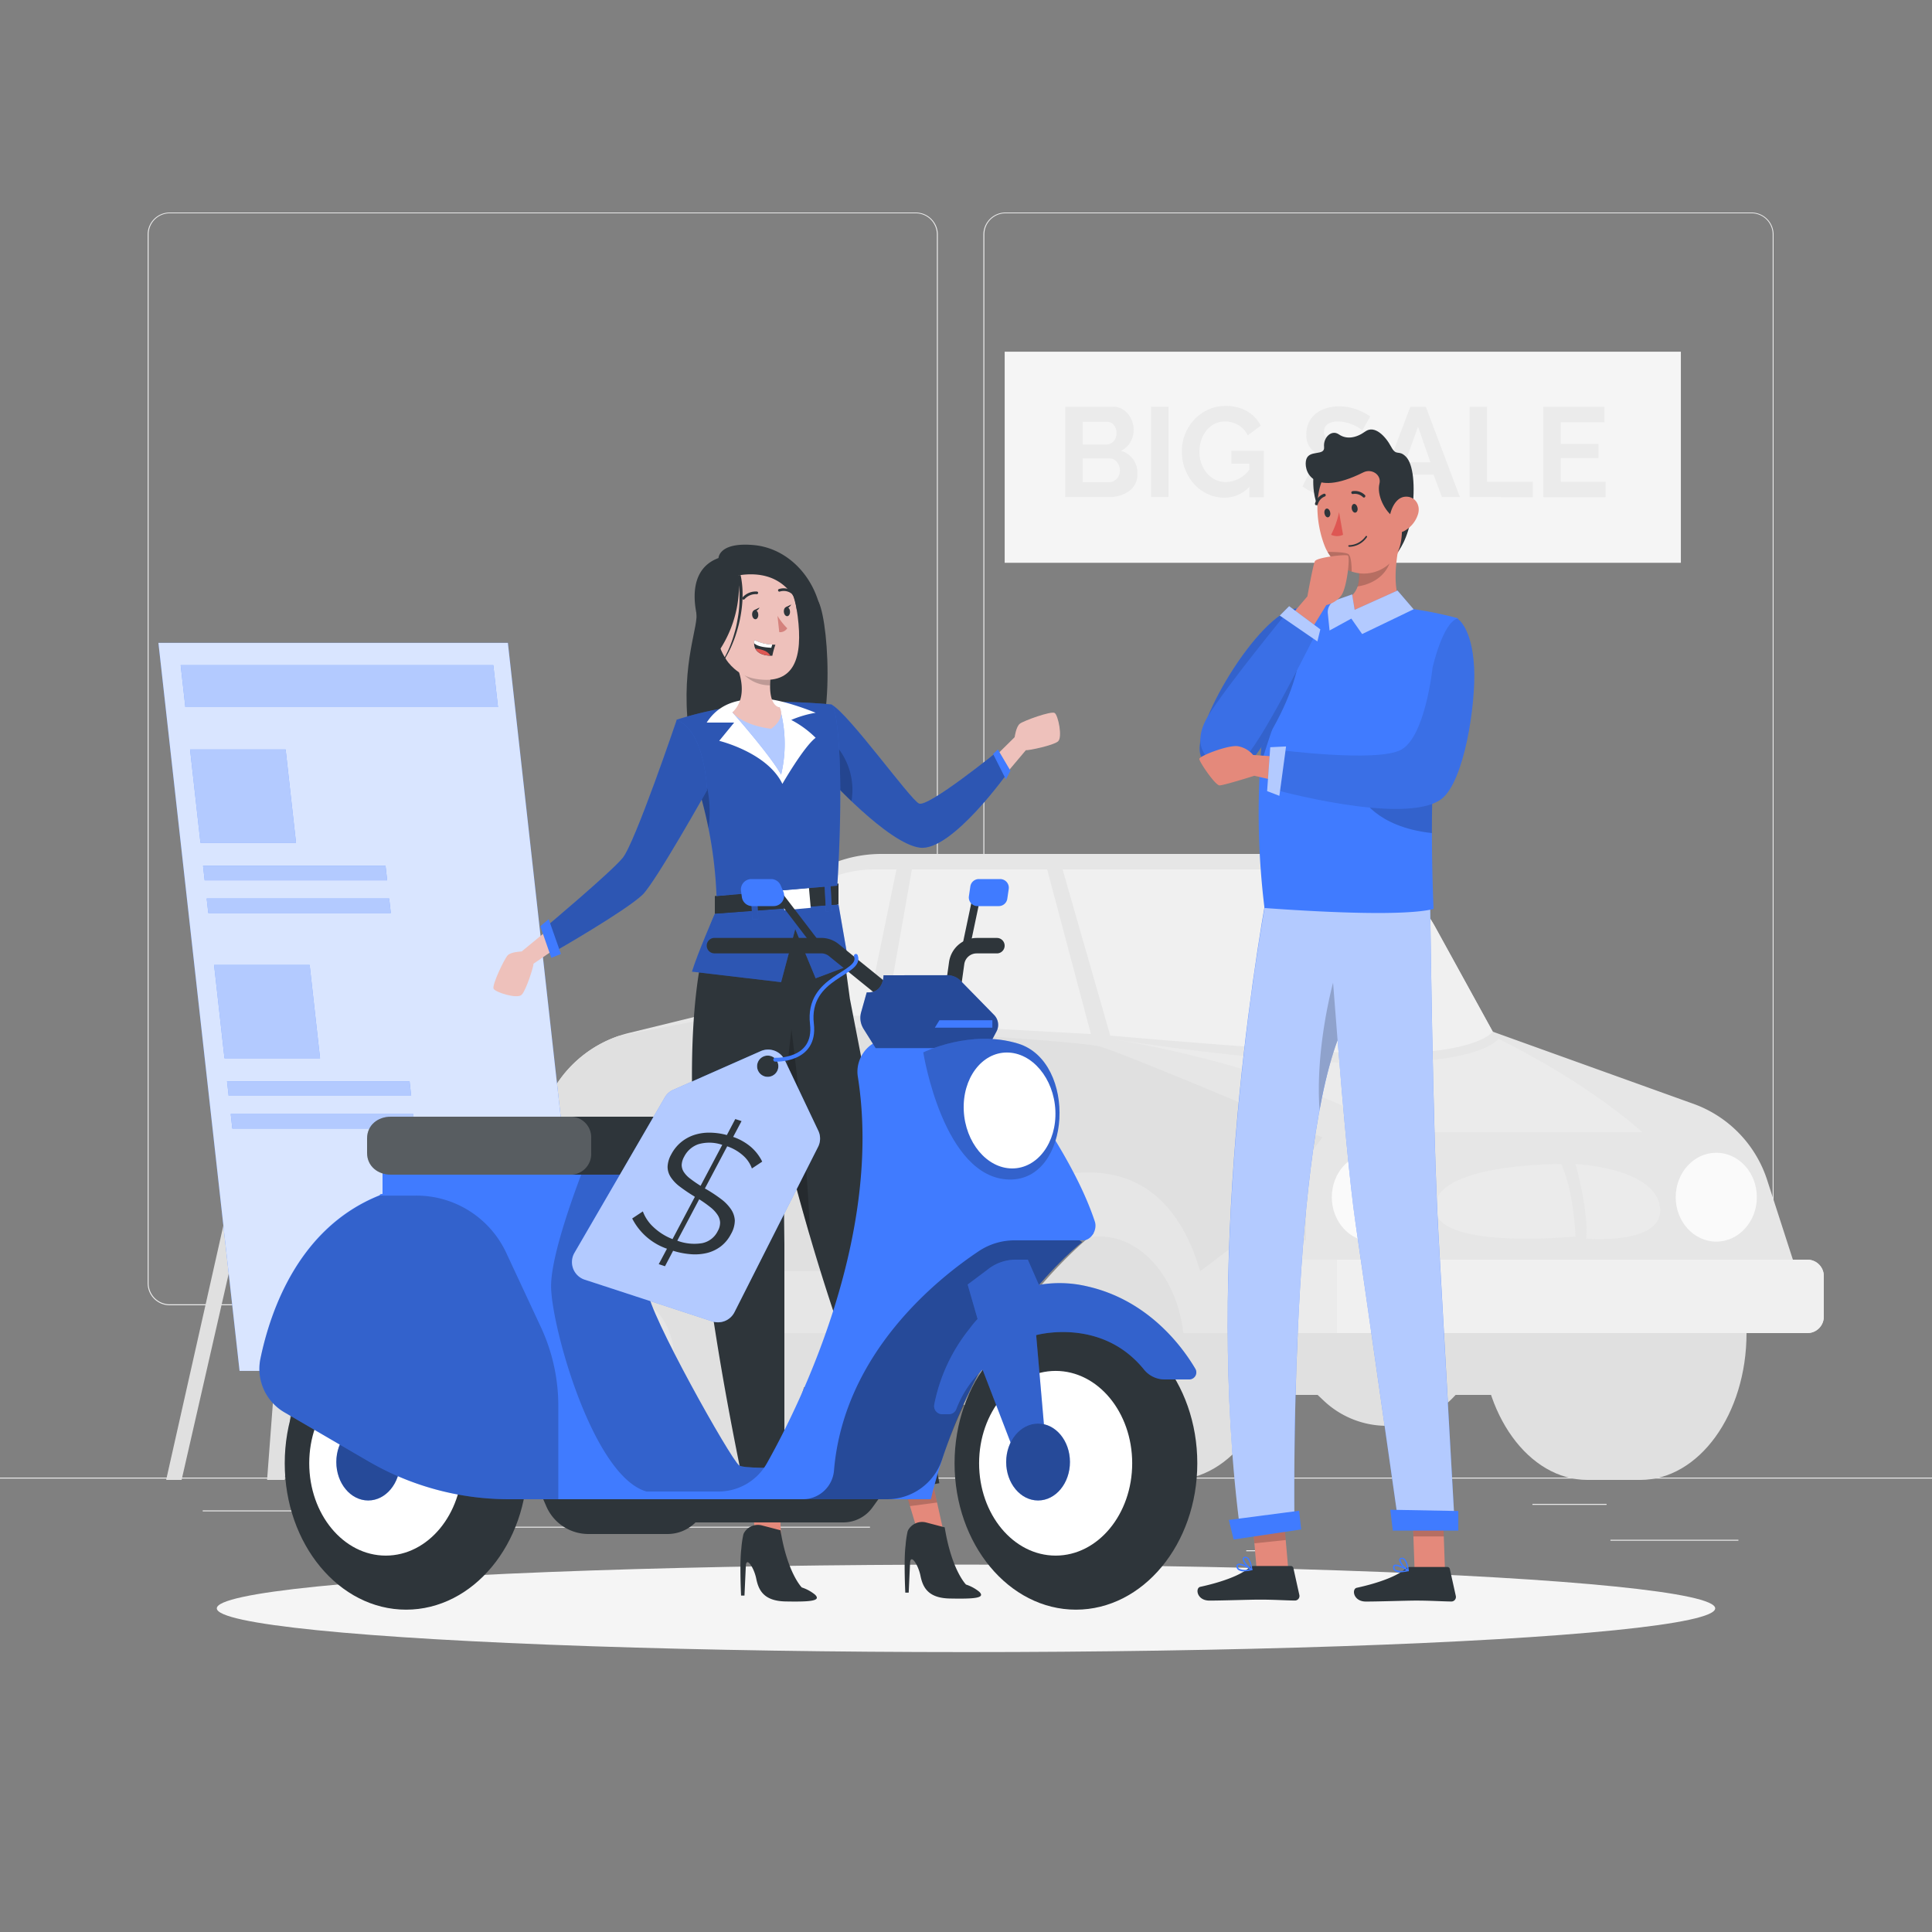 <svg xmlns="http://www.w3.org/2000/svg" viewBox="0 0 500 500"><rect x="0" y="0" width="500" height="500" fill="#808080" stroke="none"/><g id="freepik--background-complete--inject-51"><rect y="382.4" width="500" height="0.25" style="fill:#ebebeb"></rect><rect x="416.78" y="398.49" width="33.12" height="0.25" style="fill:#ebebeb"></rect><rect x="322.53" y="401.21" width="8.69" height="0.25" style="fill:#ebebeb"></rect><rect x="396.59" y="389.21" width="19.19" height="0.25" style="fill:#ebebeb"></rect><rect x="52.46" y="390.89" width="43.19" height="0.25" style="fill:#ebebeb"></rect><rect x="104.56" y="390.89" width="6.33" height="0.25" style="fill:#ebebeb"></rect><rect x="131.47" y="395.11" width="93.68" height="0.25" style="fill:#ebebeb"></rect><path d="M237,337.8H43.91a5.71,5.71,0,0,1-5.7-5.71V60.66A5.71,5.71,0,0,1,43.91,55H237a5.71,5.71,0,0,1,5.71,5.71V332.09A5.71,5.71,0,0,1,237,337.8ZM43.91,55.2a5.46,5.46,0,0,0-5.45,5.46V332.09a5.46,5.46,0,0,0,5.45,5.46H237a5.47,5.47,0,0,0,5.46-5.46V60.66A5.47,5.47,0,0,0,237,55.2Z" style="fill:#ebebeb"></path><path d="M453.31,337.8H260.21a5.72,5.72,0,0,1-5.71-5.71V60.66A5.72,5.72,0,0,1,260.21,55h193.1A5.71,5.71,0,0,1,459,60.66V332.09A5.71,5.71,0,0,1,453.31,337.8ZM260.21,55.2a5.47,5.47,0,0,0-5.46,5.46V332.09a5.47,5.47,0,0,0,5.46,5.46h193.1a5.47,5.47,0,0,0,5.46-5.46V60.66a5.47,5.47,0,0,0-5.46-5.46Z" style="fill:#ebebeb"></path><path d="M189.66,327.61,202.23,359H244a36.88,36.88,0,0,0,26.28,11H323l6-9h12l1.6,1.51A23.75,23.75,0,0,0,358.92,369h0A23.79,23.79,0,0,0,376,361.75l.72-.75H412l13-23.26Z" style="fill:#e0e0e0"></path><path d="M410.83,307H424.5c15.19,0,27.5,17,27.5,38s-12.31,38-27.5,38H410.83c-15.18,0-27.5-17-27.5-38S395.65,307,410.83,307Z" style="fill:#e0e0e0"></path><path d="M168.83,307H182.5c15.19,0,27.5,17,27.5,38s-12.31,38-27.5,38H168.83c-15.18,0-27.5-17-27.5-38S153.65,307,168.83,307Z" style="fill:#e0e0e0"></path><path d="M289.83,307H303.5c15.19,0,27.5,17,27.5,38s-12.31,38-27.5,38H289.83c-15.18,0-27.5-17-27.5-38S274.65,307,289.83,307Z" style="fill:#e0e0e0"></path><path d="M472,330.25v10.5a4.25,4.25,0,0,1-4.25,4.25H137.25a4.25,4.25,0,0,1-4.25-4.25V324.36a4.24,4.24,0,0,1,1.84-3.49L139,318V297.6a31.15,31.15,0,0,1,21.1-29.49c.87-.3,1.76-.56,2.66-.78l23.6-5.77,12.18-22.84A33.48,33.48,0,0,1,228.09,221H339.44a36.51,36.51,0,0,1,32,18.89L386.33,267l13.9,5,38,13.66a31.13,31.13,0,0,1,19.11,19.73L464,326h3.75A4.25,4.25,0,0,1,472,330.25Z" style="fill:#e6e6e6"></path><path d="M275,225l12.33,43s51.9,4.67,70.52,4.67c24.67,0,28.48-5.67,28.48-5.67L371.4,239.89A36.48,36.48,0,0,0,356,225Z" style="fill:#f0f0f0"></path><polygon points="282.33 267.62 271 225 236 225 229 264.67 282.33 267.62" style="fill:#f0f0f0"></polygon><path d="M224.17,263,232,225h-5.75A30,30,0,0,0,199,242.49l-8.65,18.84Z" style="fill:#f0f0f0"></path><path d="M346,326v19H467.75a4.25,4.25,0,0,0,4.25-4.25v-10.5a4.25,4.25,0,0,0-4.25-4.25Z" style="fill:#f0f0f0"></path><ellipse cx="355.17" cy="309.83" rx="10.5" ry="11.5" style="fill:#fafafa"></ellipse><ellipse cx="444.17" cy="309.83" rx="10.5" ry="11.5" style="fill:#fafafa"></ellipse><ellipse cx="284.53" cy="349.5" rx="21.97" ry="29.5" style="fill:#e0e0e0"></ellipse><ellipse cx="282.63" cy="350.93" rx="11.88" ry="15.94" style="fill:#e6e6e6"></ellipse><ellipse cx="164.53" cy="350.5" rx="21.97" ry="29.5" style="fill:#e0e0e0"></ellipse><ellipse cx="162.63" cy="351.93" rx="11.88" ry="15.94" style="fill:#e6e6e6"></ellipse><path d="M371.48,313.38C369.56,301,404,301.25,404,301.25s3,5.25,3.75,18.75C407.75,320,373,323.45,371.48,313.38Z" style="fill:#ebebeb"></path><path d="M407.75,301.25s3.5,12.39,2.75,19.32c0,0,20.58,1.76,19.08-8.32S407.75,301.25,407.75,301.25Z" style="fill:#ebebeb"></path><path d="M326.67,326H346a0,0,0,0,1,0,0v19a0,0,0,0,1,0,0H326.67a5.08,5.08,0,0,1-5.08-5.08v-8.85A5.08,5.08,0,0,1,326.67,326Z" style="fill:#ebebeb"></path><path d="M287.5,268.87S330,275,360.87,293H425s-13.25-12.33-37.25-24.17C387.75,268.83,379.75,283,287.5,268.87Z" style="fill:#ebebeb"></path><path d="M342.25,294.36,338,300v21l-16.4-.31-11,8.31C304.31,307.67,291,301.33,275,304s-18,25-18,25H190.33S182.5,306.85,168,305.12,149,318,149,318H139V297.6a31.15,31.15,0,0,1,21.1-29.49L186.5,263l42.5,3.51s49.67,2.86,55.53,4.31S342.25,294.36,342.25,294.36Z" style="fill:#e0e0e0"></path><rect x="260.01" y="91.02" width="175" height="54.63" style="fill:#f5f5f5"></rect><path d="M294.37,122.62a5.25,5.25,0,0,1-2.2,4.48,7.59,7.59,0,0,1-2.39,1.16,10.35,10.35,0,0,1-2.89.39h-11.2V105.26H288.1a4.55,4.55,0,0,1,2.19.53,5.55,5.55,0,0,1,1.67,1.37,6.52,6.52,0,0,1,1.43,4.07,6.37,6.37,0,0,1-.85,3.21,5.12,5.12,0,0,1-2.48,2.22,5.92,5.92,0,0,1,3.15,2.13A6.12,6.12,0,0,1,294.37,122.62ZM280.2,109.15v5.9h6a2.68,2.68,0,0,0,1.94-.79,3,3,0,0,0,.8-2.18,3,3,0,0,0-.73-2.14,2.38,2.38,0,0,0-1.82-.79Zm9.63,12.62a3.54,3.54,0,0,0-.21-1.21,3.38,3.38,0,0,0-.57-1,2.66,2.66,0,0,0-.85-.68,2.44,2.44,0,0,0-1.08-.24H280.2v6.16h6.69a3,3,0,0,0,1.16-.23A2.93,2.93,0,0,0,289.6,123,3,3,0,0,0,289.83,121.77Z" style="fill:#ebebeb"></path><path d="M297.9,128.65V105.26h4.51v23.39Z" style="fill:#ebebeb"></path><path d="M323.34,126a8.84,8.84,0,0,1-6.46,2.8,10.1,10.1,0,0,1-4.3-.93,10.83,10.83,0,0,1-3.49-2.53,12.3,12.3,0,0,1-2.36-3.81,12.85,12.85,0,0,1-.86-4.72,11.9,11.9,0,0,1,3.25-8.26A11.29,11.29,0,0,1,312.7,106a10.57,10.57,0,0,1,4.47-.94,10.82,10.82,0,0,1,5.6,1.38,8.93,8.93,0,0,1,3.51,3.73l-3.36,2.5a6.27,6.27,0,0,0-2.47-2.67,6.74,6.74,0,0,0-3.44-.92,6,6,0,0,0-2.7.62,6.41,6.41,0,0,0-2.09,1.72,8.33,8.33,0,0,0-1.34,2.5,9.52,9.52,0,0,0-.47,3,8.89,8.89,0,0,0,.52,3.08,7.89,7.89,0,0,0,1.44,2.48,6.68,6.68,0,0,0,2.17,1.67,6.27,6.27,0,0,0,2.73.61,7.87,7.87,0,0,0,6.07-3.2V120h-4.67v-3.33h8.4v12h-3.73Z" style="fill:#ebebeb"></path><path d="M352.57,111.39a5.62,5.62,0,0,0-.83-.62,9,9,0,0,0-1.47-.78,12.19,12.19,0,0,0-1.88-.64,7.89,7.89,0,0,0-2.05-.26,4.61,4.61,0,0,0-2.78.69,2.29,2.29,0,0,0-.91,1.94,2,2,0,0,0,.34,1.2,3,3,0,0,0,1,.84,8.82,8.82,0,0,0,1.65.66q1,.3,2.31.63a28.71,28.71,0,0,1,3.08,1,8.36,8.36,0,0,1,2.35,1.31,5.38,5.38,0,0,1,1.49,1.9,6.27,6.27,0,0,1,.52,2.71,6.81,6.81,0,0,1-.7,3.22,6,6,0,0,1-1.89,2.15,8.37,8.37,0,0,1-2.75,1.21,13.72,13.72,0,0,1-3.25.37,17.24,17.24,0,0,1-5.16-.79,15.57,15.57,0,0,1-4.57-2.24l2-3.92a6.43,6.43,0,0,0,1.06.78,15.21,15.21,0,0,0,1.82,1,13.69,13.69,0,0,0,2.32.81,10.37,10.37,0,0,0,2.61.33q3.72,0,3.72-2.4a2,2,0,0,0-.42-1.29,3.68,3.68,0,0,0-1.21-.92,11.84,11.84,0,0,0-1.9-.73l-2.48-.72a20.46,20.46,0,0,1-2.89-1,7.65,7.65,0,0,1-2-1.28,4.76,4.76,0,0,1-1.22-1.71,5.83,5.83,0,0,1-.41-2.32,7.45,7.45,0,0,1,.65-3.17,6.41,6.41,0,0,1,1.81-2.3,8.15,8.15,0,0,1,2.7-1.4,11,11,0,0,1,3.3-.48,12.8,12.8,0,0,1,4.5.77,17.07,17.07,0,0,1,3.6,1.83Z" style="fill:#ebebeb"></path><path d="M365,105.26h4l8.82,23.39h-4.64L371,122.82h-8.1l-2.13,5.83h-4.64Zm5.19,14.37-3.2-9.19-3.33,9.19Z" style="fill:#ebebeb"></path><path d="M380.34,128.65V105.26h4.5v19.41h11.83v4Z" style="fill:#ebebeb"></path><path d="M415.51,124.67v4h-16.1V105.26h15.81v4h-11.3v5.63h9.76v3.69h-9.76v6.1Z" style="fill:#ebebeb"></path></g><g id="freepik--Shadow--inject-51"><ellipse id="freepik--path--inject-51" cx="250" cy="416.24" rx="193.89" ry="11.32" style="fill:#f5f5f5"></ellipse></g><g id="freepik--Sign--inject-51"><polygon points="113.16 383 91.95 220 88.16 220 84.22 220 83.99 220 81.43 220 79.66 220 43 383 47 383 80.05 238.26 69.12 383 73.69 383 86.59 237.67 108 383 113.16 383" style="fill:#e0e0e0"></polygon><polygon points="152.44 354.79 62 354.79 41 166.38 131.44 166.38 152.44 354.79" style="fill:#407BFF"></polygon><polygon points="152.44 354.79 62 354.79 41 166.38 131.44 166.38 152.44 354.79" style="fill:#fff;opacity:0.8;isolation:isolate"></polygon><polygon points="128.88 183 47.97 183 46.76 172.15 127.67 172.15 128.88 183" style="fill:#407BFF"></polygon><polygon points="100.2 227.83 52.97 227.83 52.55 224.07 99.78 224.07 100.2 227.83" style="fill:#407BFF"></polygon><polygon points="101.14 236.29 53.91 236.29 53.49 232.53 100.72 232.53 101.14 236.29" style="fill:#407BFF"></polygon><polygon points="76.61 218.1 51.88 218.1 49.19 193.96 73.92 193.96 76.61 218.1" style="fill:#407BFF"></polygon><polygon points="106.41 283.6 59.18 283.6 58.76 279.84 106 279.84 106.41 283.6" style="fill:#407BFF"></polygon><polygon points="107.36 292.06 60.13 292.06 59.71 288.3 106.94 288.3 107.36 292.06" style="fill:#407BFF"></polygon><polygon points="82.83 273.88 58.1 273.88 55.41 249.74 80.14 249.74 82.83 273.88" style="fill:#407BFF"></polygon><polygon points="128.88 183 47.97 183 46.76 172.15 127.67 172.15 128.88 183" style="fill:#fff;opacity:0.6;isolation:isolate"></polygon><polygon points="100.2 227.83 52.97 227.83 52.55 224.07 99.78 224.07 100.2 227.83" style="fill:#fff;opacity:0.6;isolation:isolate"></polygon><polygon points="101.14 236.29 53.91 236.29 53.49 232.53 100.72 232.53 101.14 236.29" style="fill:#fff;opacity:0.6;isolation:isolate"></polygon><polygon points="76.61 218.1 51.88 218.1 49.19 193.96 73.92 193.96 76.61 218.1" style="fill:#fff;opacity:0.6;isolation:isolate"></polygon><polygon points="106.41 283.6 59.18 283.6 58.76 279.84 106 279.84 106.41 283.6" style="fill:#fff;opacity:0.6;isolation:isolate"></polygon><polygon points="107.36 292.06 60.13 292.06 59.71 288.3 106.94 288.3 107.36 292.06" style="fill:#fff;opacity:0.6;isolation:isolate"></polygon><polygon points="82.83 273.88 58.1 273.88 55.41 249.74 80.14 249.74 82.83 273.88" style="fill:#fff;opacity:0.6;isolation:isolate"></polygon></g><g id="freepik--character-2--inject-51"><g id="freepik--group--inject-51"><polygon points="333.48 407.03 325.37 407.88 323.85 390.39 331.96 389.53 333.48 407.03" style="fill:#e4897b"></polygon><polygon points="373.96 406.44 366.1 406.44 365.45 388.23 373.32 388.23 373.96 406.44" style="fill:#e4897b"></polygon><path d="M365,405.53h9.55a.68.68,0,0,1,.67.54l1.55,7a1.18,1.18,0,0,1-1.15,1.4c-3.09-.05-5.34-.24-9.22-.24-2.39,0-9.6.25-12.9.25s-3.73-3.26-2.38-3.56c6.06-1.32,10.62-3.15,12.56-4.89A1.89,1.89,0,0,1,365,405.53Z" style="fill:#2e353a"></path><path d="M362.41,406.91a2.38,2.38,0,0,1-1.51-.4,1.12,1.12,0,0,1-.39-1,.55.55,0,0,1,.32-.52c.87-.45,3.41,1.11,3.69,1.29a.16.16,0,0,1,.09.18.19.19,0,0,1-.14.16A9.47,9.47,0,0,1,362.41,406.91Zm-1.17-1.63a.4.4,0,0,0-.24.05c-.05,0-.11.07-.12.22a.77.77,0,0,0,.25.67,3.82,3.82,0,0,0,2.8.14A7.5,7.5,0,0,0,361.24,405.28Z" style="fill:#407BFF"></path><path d="M364.42,406.63h-.09c-.81-.44-2.38-2.17-2.22-3a.61.61,0,0,1,.6-.49,1,1,0,0,1,.79.24c.91.74,1.1,3,1.11,3.11a.2.2,0,0,1-.09.17A.17.17,0,0,1,364.42,406.63Zm-1.58-3.19h-.09c-.24,0-.26.14-.27.19-.1.51.9,1.82,1.71,2.43a4.38,4.38,0,0,0-.93-2.46A.61.61,0,0,0,362.84,403.44Z" style="fill:#407BFF"></path><path d="M324.51,405.28h9.55a.68.68,0,0,1,.67.54l1.55,7a1.18,1.18,0,0,1-1.15,1.4c-3.09-.05-5.34-.24-9.22-.24-2.39,0-9.6.25-12.9.25s-3.73-3.26-2.38-3.56c6.06-1.32,10.62-3.15,12.56-4.89A1.89,1.89,0,0,1,324.51,405.28Z" style="fill:#2e353a"></path><path d="M321.91,406.66a2.38,2.38,0,0,1-1.51-.4,1.12,1.12,0,0,1-.39-1,.55.55,0,0,1,.32-.52c.87-.45,3.41,1.11,3.69,1.29a.16.16,0,0,1,.09.18.19.19,0,0,1-.14.16A9.47,9.47,0,0,1,321.91,406.66ZM320.74,405a.4.4,0,0,0-.24.05c-.05,0-.11.07-.12.22a.77.77,0,0,0,.25.67,3.82,3.82,0,0,0,2.8.14A7.5,7.5,0,0,0,320.74,405Z" style="fill:#407BFF"></path><path d="M323.92,406.38h-.09c-.81-.44-2.38-2.17-2.22-3a.61.61,0,0,1,.6-.49,1,1,0,0,1,.79.24c.91.74,1.1,3,1.11,3.11a.2.2,0,0,1-.09.17A.17.17,0,0,1,323.92,406.38Zm-1.58-3.19h-.09c-.24,0-.26.14-.27.19-.1.51.9,1.82,1.71,2.43a4.38,4.38,0,0,0-.93-2.46A.61.61,0,0,0,322.34,403.19Z" style="fill:#407BFF"></path><polygon points="331.96 389.53 323.85 390.39 324.64 399.41 332.75 398.56 331.96 389.53" style="opacity:0.2;isolation:isolate"></polygon><polygon points="373.32 388.24 365.45 388.24 365.79 397.63 373.66 397.63 373.32 388.24" style="opacity:0.2;isolation:isolate"></polygon><path d="M370.07,228.5H328.35c-4,21.66-16.38,98.32-7.47,166.63L335,393.38s-1.31-90.68,11.16-124.2c1.44,17.94,3.14,37,4.62,47.18,3.63,25,11.4,79.64,11.4,79.64h14.38s-2.94-52.3-4.3-76.87C370.77,292.46,370.13,234,370.07,228.5Z" style="fill:#407BFF"></path><path d="M376.56,396H362.18s-7.77-54.64-11.4-79.64c-1.48-10.15-3.18-29.24-4.62-47.18a111.8,111.8,0,0,0-4.66,18.05c-7.45,40.21-6.5,106.15-6.5,106.15l-14.12,2C312,327.07,324.38,250,328.35,229h41.72c.06,5,.7,63.71,2.19,90.38C373.62,344,376.56,396,376.56,396Z" style="fill:#fff;opacity:0.6;isolation:isolate"></path><polygon points="319.26 398.42 336.74 395.82 336.21 390.98 318.02 393.36 319.26 398.42" style="fill:#407BFF"></polygon><polygon points="360.45 396.12 377.41 396.12 377.41 391.05 359.81 390.72 360.45 396.12" style="fill:#407BFF"></polygon><path d="M377.3,160a176.11,176.11,0,0,0-5,25.87c-.33,2.68-.6,5.31-.82,7.86-.29,3.24-.49,6.36-.65,9.32-.2,3.75-.26,8.18-.25,12.54,0,10,.42,19.65.42,19.65-8,2-31.12.67-43.75-.25a201,201,0,0,1-1.16-36.41,208,208,0,0,1,2.65-23.93,102.87,102.87,0,0,1,2.82-12.52,8,8,0,0,1,6.64-5.51c1.53-.19,3.3-.38,5.16-.49.72,0,1.44-.07,2.17-.08a154.22,154.22,0,0,1,17.84,1.24c1.12.13,2.26.3,3.36.48A102.46,102.46,0,0,1,377.3,160Z" style="fill:#407BFF"></path><path d="M336.71,169.67a251.81,251.81,0,0,0-10.62,28.92,208,208,0,0,1,2.65-23.93Z" style="opacity:0.2;isolation:isolate"></path><path d="M335.46,157.49c-9.46.76-28.06,31.69-24.56,38.41s9.36,9.85,19.48-9.15S335.46,157.49,335.46,157.49Z" style="fill:#407BFF"></path><path d="M335.46,157.49c-9.46.76-28.06,31.69-24.56,38.41s9.36,9.85,19.48-9.15S335.46,157.49,335.46,157.49Z" style="opacity:0.2;isolation:isolate"></path><path d="M340,122.42s-1.33,8.91,4.42,13.08,5.75-16,5.75-16Z" style="fill:#2e353a"></path><path d="M363.38,157.25c-3.83,3.48-13.21,2.19-13.21,2.19s-5.86-1.6-4.63-3.43c3.45-.57,5.12-2.18,5.81-4.24a10,10,0,0,0,.35-3.94,20.71,20.71,0,0,0-.29-2.2L363,137C361.49,142.71,359.63,153.14,363.38,157.25Z" style="fill:#e4897b"></path><path d="M360.33,142.5c-.46,7-6.18,8.88-9,9.27a10,10,0,0,0,.35-3.94Z" style="opacity:0.2;isolation:isolate"></path><path d="M361.11,144.11a9.83,9.83,0,0,1-11.29,3.81,11,11,0,0,1-6.25-5.09,11.2,11.2,0,0,1-.52-1c-2.83-6.62-3.73-18.2,3.27-22.54a10.66,10.66,0,0,1,16.28,8C363.46,135,364.33,139.53,361.11,144.11Z" style="fill:#e4897b"></path><path d="M351.32,131.42c.15.61-.14,1.18-.55,1.25s-.83-.38-.94-1,.15-1.18.55-1.25S351.2,130.78,351.32,131.42Z" style="fill:#2e353a"></path><path d="M344.25,132.62c.15.61-.14,1.19-.55,1.26s-.82-.39-.93-1,.14-1.19.55-1.26S344.15,132,344.25,132.62Z" style="fill:#2e353a"></path><path d="M346.55,132.55a22.9,22.9,0,0,1-2.07,5.85,3.65,3.65,0,0,0,3.1,0Z" style="fill:#de5753"></path><path d="M353.12,128.75a.38.38,0,0,1-.38-.08,3,3,0,0,0-2.56-.83.37.37,0,0,1-.18-.72h0a3.69,3.69,0,0,1,3.24,1,.36.36,0,0,1,0,.52h0A.44.44,0,0,1,353.12,128.75Z" style="fill:#2e353a"></path><path d="M349.14,141.51h0a5.67,5.67,0,0,0,4.63-2.52.19.19,0,0,0-.07-.27.19.19,0,0,0-.26.06h0a5.45,5.45,0,0,1-4.31,2.32.2.2,0,0,0-.19.19v0a.19.19,0,0,0,.19.19Z" style="fill:#2e353a"></path><path d="M340.8,130.7a.39.39,0,0,1-.21.06.37.37,0,0,1-.26-.46h0a3.69,3.69,0,0,1,2.29-2.51.36.36,0,0,1,.46.25h0a.37.37,0,0,1-.25.46h0a3,3,0,0,0-1.78,2A.35.35,0,0,1,340.8,130.7Z" style="fill:#2e353a"></path><path d="M352.83,122.25c2.17-1.08,4.74.62,4.17,2.92-.75,3,1.42,7.24,3.83,8.75,0,0-.08-1.25,1-1.09s1.59,6.67-.08,10c0,0,2.75-3.16,3.67-10.16s.33-12.59-1.59-14.5-2.41.08-3.83-2.59-4.25-5.66-6.67-3.91-4.91,2.08-6.83.75-4.08.83-3.83,3.25-3.75.66-4.59,3.16S339.14,129.09,352.83,122.25Z" style="fill:#2e353a"></path><path d="M349.82,147.92a11,11,0,0,1-6.25-5.09c1.89,0,4.64.11,5.36.55S349.81,146.23,349.82,147.92Z" style="opacity:0.2;isolation:isolate"></path><path d="M367,133a7.45,7.45,0,0,1-3.56,4.41c-2.29,1.23-4-.69-3.84-3.14.16-2.19,1.51-5.53,4.05-5.72S367.68,130.68,367,133Z" style="fill:#e4897b"></path><path d="M361.67,152.83l-11.09,5-.65-4-4.07,1.43a3.33,3.33,0,0,0-2.22,3.51l.45,4.4,5.63-3.08,2.8,4,13.32-6.41Z" style="fill:#407BFF"></path><path d="M361.67,152.83l-11.09,5-.65-4-4.07,1.43a3.33,3.33,0,0,0-2.22,3.51l.45,4.4,5.63-3.08,2.8,4,13.32-6.41Z" style="fill:#fff;opacity:0.6;isolation:isolate"></path><path d="M333.84,171.91l9.41-15.32a6.68,6.68,0,0,0,3.88-2.49c1.45-2,2.35-10,1.67-10.34s-8,.5-8.5,1.48-1.95,9.1-1.95,9.1l-10.84,12.71Z" style="fill:#e4897b"></path><path d="M312.64,185.33c4.61-7.57,20.79-27.29,20.79-27.29l7.51,5.06s-13.53,27.46-18.61,32.8S306.14,196,312.64,185.33Z" style="fill:#407BFF"></path><path d="M312.64,185.33c4.61-7.57,20.79-27.29,20.79-27.29l7.51,5.06s-13.53,27.46-18.61,32.8S306.14,196,312.64,185.33Z" style="opacity:0.1;isolation:isolate"></path><path d="M370.83,203.06c-.2,3.75-.26,8.18-.25,12.54C355.84,214,352.17,206,352.17,206l19.31-12.22C371.19,197,371,200.1,370.83,203.06Z" style="opacity:0.2;isolation:isolate"></path><path d="M342.25,196.64l-17.94-1.25a6.67,6.67,0,0,0-4-2.28c-2.48-.34-9.93,2.53-9.93,3.3s4.13,6.85,5.24,6.85,9-2.49,9-2.49l16.28,3.73Z" style="fill:#e4897b"></path><path d="M377.18,160.09s3.77,2.15,4.32,12.66c.49,9.48-2.56,29.65-8.5,34.06-9.49,7-44-2.67-44-2.67L330.33,194s26.12,3.46,32.34,0,8.08-21.21,8.08-21.21S373.35,161.18,377.18,160.09Z" style="fill:#407BFF"></path><path d="M377.18,160.09s3.77,2.15,4.32,12.66c.49,9.48-2.56,29.65-8.5,34.06-9.49,7-44-2.67-44-2.67L330.33,194s26.12,3.46,32.34,0,8.08-21.21,8.08-21.21S373.35,161.18,377.18,160.09Z" style="opacity:0.1;isolation:isolate"></path><polygon points="332.83 193.18 331.1 205.96 327.93 204.74 328.74 193.38 332.83 193.18" style="fill:#407BFF"></polygon><polygon points="332.83 193.18 331.1 205.96 327.93 204.74 328.74 193.38 332.83 193.18" style="fill:#fff;opacity:0.6;isolation:isolate"></polygon><polygon points="331.21 159.31 333.63 156.88 341.7 162.88 340.94 166 331.21 159.31" style="fill:#407BFF"></polygon><polygon points="331.21 159.31 333.63 156.88 341.7 162.88 340.94 166 331.21 159.31" style="fill:#fff;opacity:0.6;isolation:isolate"></polygon><path d="M346.16,269.18a111.8,111.8,0,0,0-4.66,18.05c-1.17-16,3.5-32.9,3.5-32.9Z" style="opacity:0.2;isolation:isolate"></path></g></g><g id="freepik--character-1--inject-51"><polygon points="244.34 397.09 238.04 398.21 235.45 389.61 233.09 381.71 240.36 379.17 242.47 388.66 244.34 397.09" style="fill:#e4897b"></polygon><polygon points="242.51 388.85 235.48 389.78 233.1 381.8 240.37 379.22 242.51 388.85" style="opacity:0.2;isolation:isolate"></polygon><polygon points="202.23 400 195.83 400 194.78 390.98 193.82 382.74 201.43 381.48 201.86 391.28 202.23 400" style="fill:#e4897b"></polygon><polygon points="201.86 391.36 194.78 391.05 193.82 382.78 201.43 381.5 201.86 391.36" style="opacity:0.2;isolation:isolate"></polygon><path d="M252.25,201l10.34-10.22s.36-2.74,1.36-3.5,8.1-3.34,9-2.76,2.08,6.3.87,7.35-7.67,2.39-8.33,2.28l-11.19,13.29Z" style="fill:#eec1bb"></path><path d="M215.2,182.35c4.47,2.36,20.3,24.5,22.63,25.6S258,194.59,258,194.59l3,5.12s-14.63,20.67-22.9,19.67-24.1-18.5-24.1-18.5Z" style="fill:#407BFF"></path><path d="M215.2,182.35c4.47,2.36,20.3,24.5,22.63,25.6S258,194.59,258,194.59l3,5.12s-14.63,20.67-22.9,19.67-24.1-18.5-24.1-18.5Z" style="opacity:0.3;isolation:isolate"></path><polygon points="257.01 195.13 258.25 193.96 261.5 199.46 260.33 201.71 257.01 195.13" style="fill:#407BFF"></polygon><path d="M220.36,207.34c-3.7-3.53-6.36-6.46-6.36-6.46l.28-4.4,1.39-4.27A17.55,17.55,0,0,1,220.36,207.34Z" style="opacity:0.2;isolation:isolate"></path><path d="M243.1,383.85l-10.37,1.83c-10.46-26.07-17.9-47.83-23.16-65.89-2.83-9.75-5.19-18.41-6.89-26.1l.32,28.38V386H192.78c-25.61-122-7.46-149.8-7.46-149.8L216,231.09a138.78,138.78,0,0,1,2.57,17.22l1.38,10.17,12,61.87Z" style="fill:#2e353a"></path><path d="M185,236.46s-4.59,10.55-5.92,15l23.07,2.72,3.66-13.75,5.28,12.75,8.66-3.26L217,234.07Z" style="fill:#407BFF"></path><path d="M185,236.46s-4.59,10.55-5.92,15l23.07,2.72,3.66-13.75,5.28,12.75,8.66-3.26L217,234.07Z" style="opacity:0.3;isolation:isolate"></path><polygon points="185 231.89 185 236.46 217 234.06 217 228.66 185 231.89" style="fill:#2e353a"></polygon><rect x="202.73" y="230.07" width="6.86" height="5.2" transform="translate(-19.93 19.32) rotate(-5.12)" style="fill:#fff"></rect><rect x="194.46" y="230" width="1.55" height="7.91" transform="translate(-11.68 10.27) rotate(-2.93)" style="fill:#407BFF"></rect><rect x="194.46" y="230" width="1.55" height="7.91" transform="translate(-11.68 10.27) rotate(-2.93)" style="opacity:0.3;isolation:isolate"></rect><rect x="213.55" y="227.9" width="1.55" height="7.91" transform="translate(-11.54 11.23) rotate(-2.92)" style="fill:#407BFF"></rect><rect x="213.55" y="227.9" width="1.55" height="7.91" transform="translate(-11.54 11.23) rotate(-2.92)" style="opacity:0.3;isolation:isolate"></rect><path d="M209.57,319.79c-2.83-9.75-5-18.41-6.73-26.1a240.34,240.34,0,0,1,2-27.22S209.31,301.58,209.57,319.79Z" style="opacity:0.2;isolation:isolate"></path><path d="M180.16,158.27c.9,3.46-4,13-2,30.34s21,16.29,29.57,10.51,7.07-37.17,4.13-43.35S180.16,158.27,180.16,158.27Z" style="fill:#2e353a"></path><path d="M216.7,229.2l-31.26,2.7a110.85,110.85,0,0,0-3.32-23c-.75-3-1.69-6.34-2.89-10.2-.64-2.07-1.35-4.28-2.15-6.67-.6-1.81-1.24-3.73-2-5.76a93.49,93.49,0,0,1,13-3.13,100.07,100.07,0,0,1,14-1.48c6.08,0,13.06.64,13.06.64s1,.23,1.62,6.68C217.39,195.08,218,207.19,216.7,229.2Z" style="fill:#407BFF"></path><path d="M216.7,229.2l-31.26,2.7a110.85,110.85,0,0,0-3.32-23c-.75-3-1.69-6.34-2.89-10.2-.64-2.07-1.35-4.28-2.15-6.67-.6-1.81-1.24-3.73-2-5.76a93.49,93.49,0,0,1,13-3.13,100.07,100.07,0,0,1,14-1.48c6.08,0,13.06.64,13.06.64s1,.23,1.62,6.68C217.39,195.08,218,207.19,216.7,229.2Z" style="opacity:0.3;isolation:isolate"></path><path d="M196.52,180.81c-3.75.23-9.75.19-13.63,6.19H190l-3.87,4.73s12.45,3,16.35,11.14c0,0,5.58-9.68,8.61-11.93a26,26,0,0,0-6.32-4.62,28.3,28.3,0,0,1,6.32-1.86S201.59,180.51,196.52,180.81Z" style="fill:#fff"></path><path d="M189.54,184.34s9.64,10.87,12.61,16.12a34.51,34.51,0,0,0-.4-17.41Z" style="fill:#407BFF"></path><path d="M189.54,184.34s9.64,10.87,12.61,16.12a34.51,34.51,0,0,0-.4-17.41Z" style="fill:#fff;opacity:0.6;isolation:isolate"></path><path d="M199.56,188.61c-7.71-1-10-4.27-10-4.27,4.89-4.61.83-12.6.83-12.6l9.27,1.73a25.59,25.59,0,0,0-.36,3.9c-.07,5.63,2.47,5.68,2.47,5.68C203.38,186.1,199.56,188.61,199.56,188.61Z" style="fill:#eec1bb"></path><path d="M199.64,173.47a25.59,25.59,0,0,0-.36,3.9c-6.27,0-8.91-5.63-8.91-5.63Z" style="opacity:0.2;isolation:isolate"></path><path d="M194.51,147.54c8.06-.44,10.89,3.73,11.94,12,1.31,10.34-.59,17.84-10.79,16.17C181.81,173.46,181.13,148.27,194.51,147.54Z" style="fill:#eec1bb"></path><path d="M201.21,159.38a17.35,17.35,0,0,0,2.53,3.22,2.21,2.21,0,0,1-2.07,1Z" style="fill:#d4827d"></path><path d="M196.24,159c.06.66-.26,1.23-.7,1.26s-.84-.47-.89-1.13.26-1.23.7-1.26S196.19,158.33,196.24,159Z" style="fill:#2e353a"></path><path d="M195.17,157.9l1.4-.67S195.94,158.49,195.17,157.9Z" style="fill:#2e353a"></path><path d="M204.45,158.21c.06.66-.26,1.23-.7,1.26s-.84-.47-.89-1.13.26-1.23.7-1.26S204.4,157.55,204.45,158.21Z" style="fill:#2e353a"></path><path d="M203.38,157.12l1.39-.67S204.15,157.71,203.38,157.12Z" style="fill:#2e353a"></path><path d="M195.86,153.43a4.21,4.21,0,0,0-3.43,1.41" style="fill:none;stroke:#2e353a;stroke-linecap:round;stroke-linejoin:round;stroke-width:0.686px"></path><path d="M201.7,152.77a3.74,3.74,0,0,1,3.25.49" style="fill:none;stroke:#2e353a;stroke-linecap:round;stroke-linejoin:round;stroke-width:0.686px"></path><path d="M200.67,166.86a19.64,19.64,0,0,0-.79,2.85l-.52,0c-2.36-.11-3.42-.94-3.88-1.83a3,3,0,0,1-.31-1.4,2.93,2.93,0,0,1,.11-.82,11.26,11.26,0,0,0,4.58,1.17Z" style="fill:#2e353a"></path><path d="M199.86,166.81l-.25.83c-2.22-.1-3.77-.48-4.44-1.18a2.93,2.93,0,0,1,.11-.82A11.26,11.26,0,0,0,199.86,166.81Z" style="fill:#fff"></path><path d="M199.36,169.69c-2.36-.11-3.42-.94-3.88-1.83a7.74,7.74,0,0,1,2.6.64A2.87,2.87,0,0,1,199.36,169.69Z" style="fill:#de5753"></path><path d="M186.45,161.61s3.4-6.83,2.55-11.91c0,0,15.62-7.4,17.29,8.77,0,0,.78-14.48-13.1-14.05s-12.7,20.71-5.21,26.36C188,170.78,184.34,165.88,186.45,161.61Z" style="fill:#2e353a"></path><path d="M187.86,163.24a3.54,3.54,0,0,0-4-3c-2.48.4-3.39,5.6,2.89,6.49C187.66,166.84,188.12,165.94,187.86,163.24Z" style="fill:#eec1bb"></path><path d="M191.15,148.89a30.58,30.58,0,0,1-4.7,19c-4.53,6.85.68,12.85.68,12.85s-10.76-3.71-6.07-19c0,0-5.06-13.64,4.89-17.32,0,0,.05-4.15,9.05-3.36s16.25,8.5,17.63,18.33-3.75,20.8-3.75,20.8S214.32,145.34,191.15,148.89Z" style="fill:#2e353a"></path><path d="M191.63,148.75l.09.34c.05.22.12.55.18,1a24.18,24.18,0,0,1,.28,3.4c0,.7,0,1.46-.06,2.27s-.14,1.64-.27,2.51-.29,1.75-.49,2.65-.45,1.79-.72,2.68-.56,1.76-.92,2.61a26.26,26.26,0,0,1-1.1,2.45,25.38,25.38,0,0,1-2.51,4,20.24,20.24,0,0,1-2.24,2.49,10.59,10.59,0,0,1-1,.8,9.64,9.64,0,0,0,1-.84,19.06,19.06,0,0,0,2.15-2.55,26.21,26.21,0,0,0,2.35-4.07,25.79,25.79,0,0,0,1-2.46c.31-.83.57-1.74.82-2.61s.45-1.78.61-2.67.31-1.76.4-2.61.16-1.68.18-2.46,0-1.53,0-2.21a23.73,23.73,0,0,0-.38-3.25c-.08-.39-.15-.69-.2-.89l-.09-.29Z" style="fill:#2e353a"></path><path d="M183.35,214.33c-.34-1.68-.74-3.47-1.23-5.39-.31-1.22-.65-2.5-1-3.86,1-3.41,2-.74,2-.74A30.79,30.79,0,0,1,183.35,214.33Z" style="opacity:0.2;isolation:isolate"></path><path d="M146.24,237,135,246.24s-2.76.08-3.62,1-4.12,7.73-3.64,8.65,6.07,2.69,7.24,1.58,3.14-7.39,3.09-8.06l14.33-9.82Z" style="fill:#eec1bb"></path><path d="M175.13,186.32s-10.8,31.89-14,35.73-19.67,17.66-19.67,17.66l2.17,6.5s18.33-10.5,22.66-14.66c3.34-3.22,16.67-27,16.67-27S182.59,189.27,175.13,186.32Z" style="fill:#407BFF"></path><path d="M175.13,186.32s-10.8,31.89-14,35.73-19.67,17.66-19.67,17.66l2.17,6.5s18.33-10.5,22.66-14.66c3.34-3.22,16.67-27,16.67-27S182.59,189.27,175.13,186.32Z" style="opacity:0.3;isolation:isolate"></path><polygon points="139.83 239.71 142 237.88 145.17 246.88 142.67 247.88 139.83 239.71" style="fill:#407BFF"></polygon><path d="M210.92,412.69a10.55,10.55,0,0,0-3.42-1.86h0s-3.72-3.69-5.51-14.8l-4.87-1.27a4.14,4.14,0,0,0-4.43,1.73,2.11,2.11,0,0,0-.31.64,25.73,25.73,0,0,0-.52,3.61c-.49,3.76-.07,12.2-.07,12.2h.88l.35-7.66c.13-2.6,2.12.45,2.69,3.25s1.78,5.78,7.48,5.92C209.84,414.58,212.6,414.32,210.92,412.69Z" style="fill:#2e353a"></path><path d="M253.42,411.94a10.55,10.55,0,0,0-3.42-1.86h0s-3.72-3.69-5.51-14.8L239.62,394a4.14,4.14,0,0,0-4.43,1.73,2.11,2.11,0,0,0-.31.64,25.73,25.73,0,0,0-.52,3.61c-.49,3.76-.07,12.2-.07,12.2h.88l.35-7.66c.13-2.6,2.12.45,2.69,3.25s1.78,5.78,7.48,5.92C252.34,413.83,255.1,413.57,253.42,411.94Z" style="fill:#2e353a"></path></g><g id="freepik--Motorcycle--inject-51"><path d="M136.5,378.61l4.89,11.24a11.88,11.88,0,0,0,10.9,7.15h20.47a10.25,10.25,0,0,0,7.24-3h38.23a9.32,9.32,0,0,0,7.56-3.87l5.05-7Z" style="fill:#2e353a"></path><path d="M167.65,334.05c0,5.39,21.48,43.67,23.63,45.19s30.19-.18,30.19-.18L219.38,387h-77l-32-62.11,21.16-30.53,38.55,1.07S167.65,328.67,167.65,334.05Z" style="fill:#407BFF"></path><path d="M167.65,334.05c0,5.39,21.48,43.67,23.63,45.19s30.19-.18,30.19-.18L219.38,387h-77l-32-62.11,21.16-30.53,38.55,1.07S167.65,328.67,167.65,334.05Z" style="opacity:0.2;isolation:isolate"></path><ellipse cx="105.1" cy="378.69" rx="31.41" ry="37.89" style="fill:#2e353a"></ellipse><ellipse cx="99.84" cy="378.69" rx="19.81" ry="23.9" style="fill:#fff"></ellipse><ellipse cx="95.29" cy="378.37" rx="8.25" ry="9.95" style="fill:#407BFF"></ellipse><ellipse cx="95.29" cy="378.37" rx="8.25" ry="9.95" style="opacity:0.4;isolation:isolate"></ellipse><path d="M280.07,321.45S251.72,343.19,240.91,388h-45.4l43-70,22.68-9.43Z" style="fill:#407BFF"></path><path d="M283,319.24s-26.51,20.27-39.17,58.41A15,15,0,0,1,229.64,388H195.51l43-70,22.68-9.43Z" style="opacity:0.4;isolation:isolate"></path><path d="M280.27,321H262.76a16.66,16.66,0,0,0-9.36,2.74c-10.39,6.92-35,26.22-37.56,56.8a8.1,8.1,0,0,1-8,7.46H131.73a72.28,72.28,0,0,1-36.4-9.83L73.57,365.49a13,13,0,0,1-6.18-13.82c2.59-12.49,9.89-33.92,30.78-42.3.33-.15-.17-.28.83-.4V296h54.56s-10.94,26.09-10.94,36.85C142.62,343,153.38,382,167.3,386h19a14.38,14.38,0,0,0,12.28-7.5c9.26-16.53,29.83-59.39,23.42-99.9-.75-4.73,2.89-9.6,7.69-9.6h24.5s22,25.52,29.14,47.09C284.06,318.19,282.49,321,280.27,321Z" style="fill:#407BFF"></path><path d="M241,260.88h-7a8.06,8.06,0,0,1-5.05-1.78l-14.39-11.65a3.21,3.21,0,0,0-2-.72H184.9a2,2,0,0,1,0-4h27.64a7.16,7.16,0,0,1,4.52,1.61L231.46,256a4,4,0,0,0,2.53.89h7a4.06,4.06,0,0,0,4-3.46l.63-4.5a7.25,7.25,0,0,1,7.13-6.19H258a2,2,0,0,1,0,4h-5.27a3.23,3.23,0,0,0-3.17,2.75l-.63,4.5A8.07,8.07,0,0,1,241,260.88Z" style="fill:#2e353a"></path><path d="M228.65,252.4s.09,4.72-4.34,4.42l-1.44,5.12a5.36,5.36,0,0,0,.61,4.31l3.13,5h29l2.28-4.3a3.65,3.65,0,0,0-.61-4.27l-8.64-8.83a4.85,4.85,0,0,0-3.48-1.47Z" style="fill:#407BFF"></path><path d="M228.65,252.4s.09,4.72-4.34,4.42l-1.44,5.12a5.36,5.36,0,0,0,.61,4.31l3.13,5h29l2.28-4.3a3.65,3.65,0,0,0-.61-4.27l-8.64-8.83a4.85,4.85,0,0,0-3.48-1.47Z" style="opacity:0.4;isolation:isolate"></path><ellipse cx="278.45" cy="378.69" rx="31.41" ry="37.89" style="fill:#2e353a"></ellipse><ellipse cx="273.2" cy="378.69" rx="19.81" ry="23.9" style="fill:#fff"></ellipse><path d="M309.36,354.25c-3.31-5.63-12.16-17.8-28.07-21.36a31.08,31.08,0,0,0-12.43-.36l-.07-.17.07-.15-.13,0L266,326h-3.11a11.63,11.63,0,0,0-7,2.34l-5.46,4.1,2.57,8.91a27.09,27.09,0,0,0-2.08,2.52,45.18,45.18,0,0,0-9.15,19.7,2.11,2.11,0,0,0,2.09,2.43h1.64a2.11,2.11,0,0,0,2-1.34,27.47,27.47,0,0,1,6.79-10.21l9.11,23.72,7.33-3.08-2.57-29.56s16.86-4.74,27.9,8.9a6.88,6.88,0,0,0,5.34,2.57h6.41A1.83,1.83,0,0,0,309.36,354.25Z" style="fill:#407BFF"></path><path d="M309.36,354.25c-3.31-5.63-12.16-17.8-28.07-21.36a31.08,31.08,0,0,0-12.43-.36l-.07-.17.07-.15-.13,0L266,326h-3.11a11.63,11.63,0,0,0-7,2.34l-5.46,4.1,2.57,8.91a27.09,27.09,0,0,0-2.08,2.52,45.18,45.18,0,0,0-9.15,19.7,2.11,2.11,0,0,0,2.09,2.43h1.64a2.11,2.11,0,0,0,2-1.34,27.47,27.47,0,0,1,6.79-10.21l9.11,23.72,7.33-3.08-2.57-29.56s16.86-4.74,27.9,8.9a6.88,6.88,0,0,0,5.34,2.57h6.41A1.83,1.83,0,0,0,309.36,354.25Z" style="opacity:0.2;isolation:isolate"></path><ellipse cx="268.65" cy="378.37" rx="8.25" ry="9.95" style="fill:#407BFF"></ellipse><ellipse cx="268.65" cy="378.37" rx="8.25" ry="9.95" style="opacity:0.4;isolation:isolate"></ellipse><path d="M238.94,272.36s5.19,32.68,22.33,32.9c16.07.22,17.57-30.46,2.24-35.17C251.13,266.28,238.94,272.36,238.94,272.36Z" style="fill:#407BFF"></path><path d="M238.94,272.36s5.19,32.68,22.33,32.9c16.07.22,17.57-30.46,2.24-35.17C251.13,266.28,238.94,272.36,238.94,272.36Z" style="opacity:0.2;isolation:isolate"></path><path d="M273.13,287.39c.38,8.29-4.62,15-11.17,15s-12.16-6.73-12.54-15,4.62-15,11.16-15S272.75,279.09,273.13,287.39Z" style="fill:#fff"></path><polygon points="256.82 265.96 241.94 265.96 243.12 264.04 256.82 264.04 256.82 265.96" style="fill:#407BFF"></polygon><path d="M175,294.62v3.76c0,3.41-2.79,5.62-6.21,5.62H101.17c-3.43,0-6.17-2.21-6.17-5.62v-3.76c0-3.41,2.74-5.62,6.17-5.62h67.62C172.21,289,175,291.21,175,294.62Z" style="fill:#2e353a"></path><path d="M153,294.62v3.76a5.37,5.37,0,0,1-5.76,5.62H101.17c-3.43,0-6.17-2.21-6.17-5.62v-3.76c0-3.41,2.74-5.62,6.17-5.62h46.07A5.37,5.37,0,0,1,153,294.62Z" style="fill:#fff;opacity:0.2;isolation:isolate"></path><path d="M144.49,363.88V388H131.73a72.28,72.28,0,0,1-36.4-9.83L73.57,365.49a13,13,0,0,1-6.18-13.82c2.59-12.49,10-33.92,30.93-42.3l1,.05h8.45A25.64,25.64,0,0,1,131,324.2l9,19.3A48.16,48.16,0,0,1,144.49,363.88Z" style="opacity:0.2;isolation:isolate"></path><rect x="204.58" y="228" width="2" height="17.83" transform="translate(-101.64 173.61) rotate(-37.41)" style="fill:#2e353a"></rect><path d="M194.45,227.5h5.1a2.71,2.71,0,0,1,2.49,1.64l.68,1.59a2.71,2.71,0,0,1-2.49,3.77h-5.55a2.7,2.7,0,0,1-2.68-2.32l-.23-1.59A2.71,2.71,0,0,1,194.45,227.5Z" style="fill:#407BFF"></path><rect x="245.03" y="237" width="12.94" height="2" transform="translate(-33.22 435.06) rotate(-78.11)" style="fill:#2e353a"></rect><path d="M258.82,227.5h-5.49a2.23,2.23,0,0,0-2.21,1.92l-.37,2.53A2.24,2.24,0,0,0,253,234.5h5.48a2.23,2.23,0,0,0,2.21-1.92l.37-2.53A2.24,2.24,0,0,0,258.82,227.5Z" style="fill:#407BFF"></path><path d="M211.77,292.63l-8.67-18.27a4.77,4.77,0,0,0-6.26-2.31l-22.63,10a4.73,4.73,0,0,0-2.19,2l-23.35,40.18a4.79,4.79,0,0,0,2.65,6.95l33,10.79a4.78,4.78,0,0,0,5.76-2.38l21.63-42.77A4.72,4.72,0,0,0,211.77,292.63Zm-13.94-14.08a2.75,2.75,0,1,1,3.47-1.76A2.76,2.76,0,0,1,197.83,278.55Z" style="fill:#407BFF"></path><path d="M211.77,292.63l-8.67-18.27a4.77,4.77,0,0,0-6.26-2.31l-22.63,10a4.73,4.73,0,0,0-2.19,2l-23.35,40.18a4.79,4.79,0,0,0,2.65,6.95l33,10.79a4.78,4.78,0,0,0,5.76-2.38l21.63-42.77A4.72,4.72,0,0,0,211.77,292.63Zm-13.94-14.08a2.75,2.75,0,1,1,3.47-1.76A2.76,2.76,0,0,1,197.83,278.55Z" style="fill:#fff;opacity:0.6;isolation:isolate"></path><path d="M194.59,302.4a8.06,8.06,0,0,0-2.19-3.27,12.07,12.07,0,0,0-4.2-2.47l-5.78,10.93a.52.52,0,0,1,.15.07.37.37,0,0,0,.14.07,38.62,38.62,0,0,1,3.89,2.57,11.16,11.16,0,0,1,2.57,2.64,5.67,5.67,0,0,1,1,2.93,7.15,7.15,0,0,1-1,3.51,9.48,9.48,0,0,1-2.62,3.18,9.84,9.84,0,0,1-3.54,1.7,13.3,13.3,0,0,1-4.19.33,20.67,20.67,0,0,1-4.62-.89l-2.1,4-1.62-.53,2.13-4a15.92,15.92,0,0,1-9-7.83l2.76-1.83a10.47,10.47,0,0,0,2.68,4,15.15,15.15,0,0,0,5,3.17l5.78-10.93-.22-.17a43.17,43.17,0,0,1-3.69-2.5,9.71,9.71,0,0,1-2.34-2.45,4.89,4.89,0,0,1-.81-2.68,7.09,7.09,0,0,1,.94-3.18,10.18,10.18,0,0,1,2.55-3.17,10.44,10.44,0,0,1,3.39-1.87,12.47,12.47,0,0,1,4-.6,17.67,17.67,0,0,1,4.46.62l2.18-4.14,1.62.53-2.17,4.09a14.26,14.26,0,0,1,4.67,2.66,12.13,12.13,0,0,1,2.85,3.74Zm-8.84,16.21a4.39,4.39,0,0,0,.61-2.25,3.91,3.91,0,0,0-.69-2,8.38,8.38,0,0,0-1.83-1.94,32.57,32.57,0,0,0-2.89-2.05l-5.67,10.72a12.52,12.52,0,0,0,6.42.64A5.75,5.75,0,0,0,185.75,318.61Zm-8.69-19.26a4.78,4.78,0,0,0-.64,2.12,3.39,3.39,0,0,0,.53,1.81,6.71,6.71,0,0,0,1.64,1.73,32.64,32.64,0,0,0,2.72,1.88l5.61-10.6a10.19,10.19,0,0,0-6.21-.16A6.52,6.52,0,0,0,177.06,299.35Z" style="fill:#2e353a"></path><path d="M200.63,274.25s10.62.5,9.5-9.25c-1.44-12.45,13.12-12.87,11.37-17.62" style="fill:none;stroke:#407BFF;stroke-linecap:round;stroke-linejoin:round"></path></g></svg>